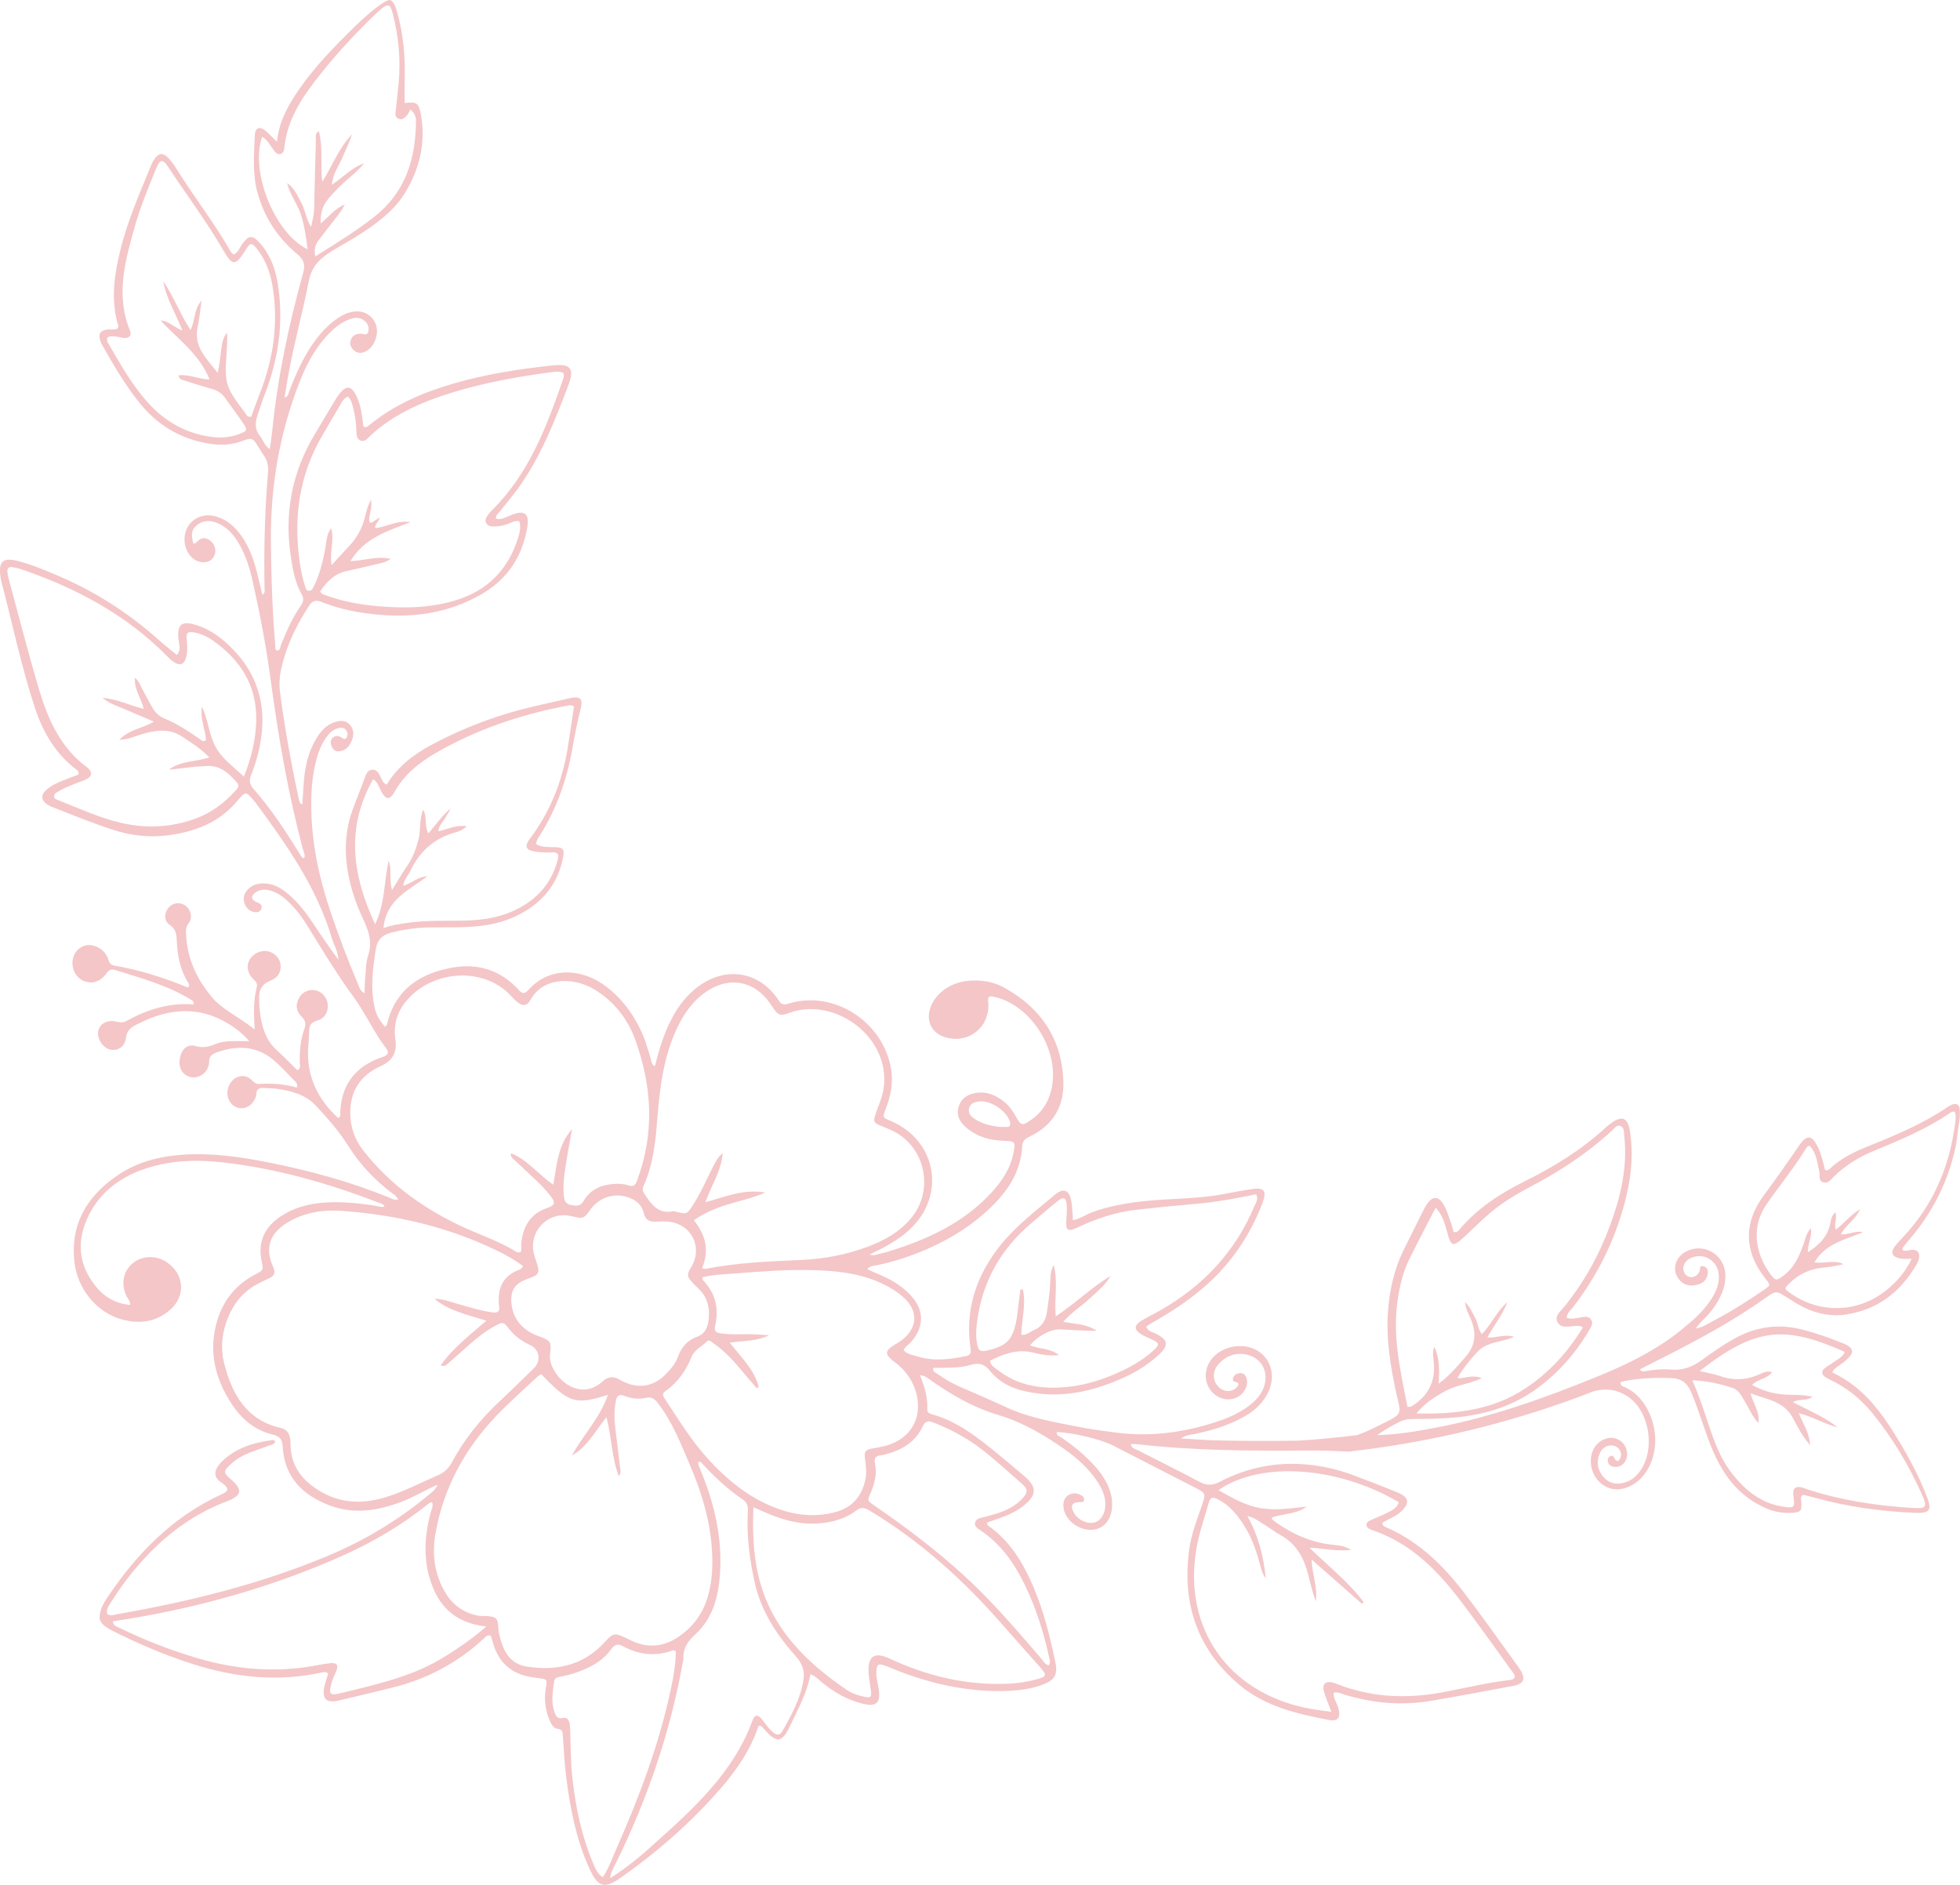 <svg width="312" height="300" viewBox="0 0 312 300" fill="none" xmlns="http://www.w3.org/2000/svg">
<path d="M40.345 65.356C40.225 65.678 40.105 65.999 39.984 66.32C39.373 66.471 39.212 65.979 38.977 65.668C35.824 61.474 35.724 61.102 36.09 55.859C36.155 54.895 36.225 53.93 36.135 52.941C35.373 53.86 35.303 54.98 35.157 56.07C35.017 57.135 34.942 58.214 34.641 59.324C32.962 57.145 30.762 55.251 31.468 52.027C31.734 50.776 31.849 49.501 32.095 47.823C30.787 49.31 31.117 50.967 30.32 52.519C28.626 49.922 27.644 47.15 25.985 44.77C26.451 47.482 27.93 49.817 29.037 52.604C27.679 52.102 26.862 51.057 25.559 51.017C28.316 53.955 31.719 56.336 33.363 60.389C31.664 60.369 30.14 59.545 28.436 59.741C28.486 60.349 28.912 60.429 29.278 60.545C30.792 61.022 32.305 61.509 33.834 61.941C34.636 62.172 35.278 62.574 35.759 63.247C36.716 64.593 37.719 65.914 38.651 67.275C39.463 68.455 39.393 68.57 38.115 69.068C36.145 69.841 34.155 69.721 32.16 69.269C28.706 68.485 25.859 66.662 23.514 64.04C20.957 61.193 19.103 57.878 17.208 54.588C17.058 54.322 16.947 54.026 17.133 53.674C17.94 53.318 18.762 53.659 19.594 53.775C20.511 53.905 21.027 53.443 20.707 52.66C18.346 46.959 19.94 41.45 21.488 35.96C22.351 32.902 23.579 29.949 24.782 27C25.488 25.268 25.864 25.192 26.857 26.704C29.754 31.094 32.922 35.307 35.563 39.868C37.007 42.364 37.508 42.349 39.077 39.822C39.864 38.552 40.085 38.532 40.997 39.732C41.989 41.043 42.651 42.484 43.062 44.036C43.212 44.609 43.333 45.196 43.428 45.799C44.315 51.585 43.508 57.145 41.383 62.554C41.022 63.483 40.681 64.412 40.34 65.336L40.345 65.356ZM38.832 123.61C37.117 121.988 35.353 120.778 34.3 118.844C33.273 116.961 33.198 114.751 32.14 112.446C31.849 114.585 32.711 116.167 32.792 117.8C32.32 118.156 32.06 117.8 31.794 117.614C29.975 116.363 28.14 115.158 26.09 114.314C25.263 113.972 24.676 113.35 24.24 112.596C23.689 111.642 23.198 110.658 22.656 109.698C22.341 109.131 22.18 108.453 21.474 107.875C21.353 109.729 22.426 111.039 22.892 112.827C20.581 112.28 18.576 111.2 16.311 111.09C17.468 112.029 18.877 112.451 20.21 113.028C21.544 113.606 22.892 114.168 24.496 114.856C22.646 115.976 20.561 116.077 19.002 117.739C20.15 117.724 20.932 117.403 21.709 117.132C22.757 116.77 23.809 116.484 24.912 116.348C26.431 116.167 27.819 116.438 29.102 117.307C30.511 118.262 31.975 119.14 33.323 120.552C31.122 121.29 28.782 121.054 26.897 122.5C27.879 122.395 28.872 122.31 29.849 122.169C30.882 122.023 31.914 121.968 32.952 121.918C35.112 121.812 36.456 123.113 37.734 124.57C38.18 125.082 37.834 125.459 37.498 125.835C35.699 127.809 33.634 129.391 31.092 130.3C27.248 131.691 23.348 131.902 19.363 130.988C15.885 130.195 12.667 128.698 9.368 127.392C9.058 127.267 8.596 127.191 8.617 126.714C8.637 126.297 9.028 126.137 9.338 125.951C10.551 125.233 11.87 124.75 13.198 124.268C14.742 123.701 14.937 122.942 13.649 121.963C9.454 118.779 7.544 114.224 6.125 109.432C4.426 103.682 2.942 97.861 1.369 92.075C1.278 91.724 1.208 91.357 1.173 90.995C1.123 90.448 1.419 90.187 1.95 90.262C2.426 90.342 2.907 90.443 3.369 90.599C12.095 93.582 20.08 97.816 26.626 104.465C26.887 104.726 27.148 104.988 27.438 105.208C28.666 106.133 29.433 105.806 29.714 104.254C29.879 103.335 29.789 102.421 29.699 101.507C29.624 100.734 29.98 100.523 30.666 100.618C31.844 100.784 32.912 101.271 33.864 101.934C38.3 105.043 40.927 109.156 40.786 114.746C40.711 117.719 40.04 120.557 38.827 123.6L38.832 123.61ZM193.746 238.572C195.812 239.586 197.15 241.319 198.298 243.228C199.35 244.97 199.992 246.884 200.528 248.843C200.754 249.656 200.904 250.5 201.501 251.213C201.145 247.818 200.373 244.528 198.553 241.289C199.641 241.53 200.298 242.073 200.999 242.494C201.992 243.097 202.909 243.82 203.922 244.383C206.493 245.804 207.636 248.17 208.308 250.862C208.643 252.198 208.969 253.544 209.44 254.849C209.821 252.705 208.864 250.711 208.789 248.22C211.641 250.726 214.227 252.996 216.814 255.266C216.899 255.181 216.989 255.085 217.074 254.995C214.688 251.816 211.536 249.345 208.443 246.337C210.799 246.427 212.704 246.974 215.094 246.668C214.012 246.06 213.215 245.97 212.423 245.895C208.979 245.598 205.922 244.277 203.12 242.314C202.919 242.178 202.734 242.017 202.548 241.857C202.508 241.821 202.503 241.751 202.433 241.545C204.258 240.882 206.343 241.048 208.007 239.787C205.556 240.054 203.13 240.455 200.664 240.038C198.202 239.617 196.132 238.391 193.957 237.176C200.664 232.515 212.929 233.359 222.663 239.094C222.408 240.018 221.601 240.38 220.864 240.757C219.997 241.204 219.074 241.55 218.182 241.952C217.841 242.103 217.49 242.299 217.52 242.735C217.551 243.152 217.911 243.323 218.257 243.464C218.317 243.489 218.368 243.519 218.428 243.539C224.187 245.458 228.362 249.46 231.966 254.106C235.074 258.119 237.981 262.293 240.969 266.396C241.069 266.531 241.099 266.722 241.159 266.878C240.929 267.38 240.447 267.385 240.061 267.43C236.167 267.867 232.382 268.917 228.523 269.535C223.159 270.389 217.926 270.032 212.839 268.033C212.613 267.948 212.388 267.847 212.147 267.787C211.019 267.521 210.443 268.028 210.734 269.143C211.004 270.188 211.465 271.187 211.927 272.448C209.596 272.187 207.506 271.84 205.476 271.222C193.802 267.656 187.912 257.064 190.794 244.81C191.24 242.906 191.902 241.053 192.413 239.16C192.634 238.351 193.005 238.21 193.731 238.572H193.746ZM278.667 221.757C281.314 222.767 283.91 223.013 285.339 225.589C286.126 227.011 286.828 228.512 288.131 229.994C288.036 228.02 287.038 226.659 286.341 224.921C288.677 225.539 290.492 226.664 292.522 227.186C290.432 225.499 287.94 224.509 285.404 223.168C286.472 222.561 287.474 223.058 288.537 222.325C286.722 221.868 285.088 222.099 283.504 221.908C281.915 221.722 280.417 221.28 278.903 220.416C279.835 219.462 281.249 219.502 282.111 218.407C281.344 218.141 280.738 218.447 280.186 218.693C278.086 219.653 275.981 219.788 273.785 219.01C272.783 218.658 271.71 218.498 270.557 218.221C279.54 211.185 284.151 210.959 293.66 215.168C293.319 216.042 292.477 216.358 291.81 216.855C291.369 217.187 290.858 217.433 290.447 217.784C289.92 218.231 289.935 218.744 290.522 219.151C290.823 219.361 291.158 219.517 291.489 219.678C294.061 220.923 296.236 222.691 298.035 224.901C301.188 228.763 303.735 233.007 305.795 237.542C306.892 239.958 306.757 240.159 304.196 239.993C298.567 239.632 293.018 238.788 287.63 237.025C287.399 236.95 287.184 236.834 286.943 236.774C285.765 236.478 285.324 236.864 285.484 238.06C285.745 239.988 285.65 240.099 283.69 239.777C280.281 239.22 277.81 237.191 275.755 234.574C274.657 233.173 273.805 231.611 273.144 229.954C271.83 226.659 270.963 223.214 269.394 219.693C271.825 219.778 273.835 220.271 275.805 220.908C276.853 221.25 277.289 222.32 277.83 223.199C278.462 224.233 278.898 225.388 279.9 226.493C280.176 224.71 279.103 223.495 278.662 221.752L278.667 221.757ZM46.882 38.251C46.17 37.618 45.498 36.844 44.887 35.986C41.944 31.867 40.32 25.69 41.734 21.767C42.596 22.234 42.957 23.118 43.518 23.821C43.819 24.203 44.085 24.69 44.676 24.504C45.152 24.359 45.227 23.887 45.273 23.455C45.754 18.774 48.34 15.133 51.152 11.617C52.591 9.819 54.099 8.081 55.673 6.404C57.022 4.952 58.415 3.541 59.849 2.165C60.029 1.999 60.21 1.833 60.395 1.673C60.761 1.351 61.057 1.12 61.302 0.99C61.959 0.638 62.24 1.02 62.55 2.28C63.453 5.871 63.809 9.513 63.458 13.214C63.327 14.615 63.162 16.017 63.017 17.418C62.962 17.955 62.766 18.583 63.408 18.889C64.024 19.181 64.45 18.709 64.816 18.307C65.022 18.081 65.127 17.769 65.317 17.418C66.18 18.131 66.225 18.804 66.215 19.442C66.144 25.403 64.49 30.657 59.583 34.504C56.646 36.809 53.478 38.748 50.205 40.797C49.904 39.672 50.245 38.863 50.796 38.125C51.719 36.904 52.676 35.709 53.613 34.504C54.084 33.891 54.551 33.278 54.886 32.545C53.308 33.168 52.35 34.509 51.052 35.564C50.972 34.107 51.292 32.791 52.25 31.651C53.358 30.335 54.591 29.145 55.904 28.04C56.641 27.422 57.343 26.759 57.964 25.991C56.039 26.639 54.681 28.161 52.836 29.406C52.967 27.663 53.889 26.508 54.44 25.223C54.987 23.952 55.593 22.706 56.039 21.386C53.909 23.54 52.922 26.383 51.308 28.919C51.087 27.247 51.207 25.559 51.147 23.861C51.117 22.867 51.022 21.868 50.761 20.868C50.1 21.28 50.295 21.737 50.285 22.119C50.24 23.676 50.2 25.233 50.16 26.79C50.1 28.909 50.054 31.023 50.009 33.143C49.989 34.072 49.774 34.946 49.528 36.121C48.842 35.041 48.656 33.941 48.28 32.962C48.19 32.706 48.075 32.465 47.944 32.229C47.508 31.445 47.152 30.611 46.566 29.924C46.325 29.642 46.05 29.376 45.714 29.155C45.844 29.728 46.06 30.27 46.31 30.797C46.846 31.942 47.543 33.022 47.929 34.238C47.929 34.238 47.929 34.253 47.929 34.258C48.481 36.011 48.736 37.803 48.962 39.677C48.245 39.335 47.548 38.853 46.892 38.251H46.882ZM57.829 183.12C56.501 181.423 55.804 179.504 55.759 177.35C55.678 173.728 57.328 171.147 60.641 169.665C62.472 168.845 63.241 167.469 62.947 165.537C62.591 163.197 63.172 161.168 64.601 159.41C64.766 159.204 64.942 159.003 65.127 158.807C65.543 158.37 65.989 157.973 66.46 157.622C70.906 154.267 77.628 154.417 81.407 158.571C81.658 158.842 81.904 159.118 82.184 159.354C83.142 160.173 83.853 160.208 84.445 159.138C86.535 155.362 91.477 155.553 94.665 157.511C97.758 159.41 99.918 162.162 101.131 165.512C103.818 172.935 104.224 180.443 101.382 187.972C101.101 188.73 100.77 188.891 100.039 188.66C99.036 188.343 97.978 188.374 96.946 188.529C95.723 188.715 94.64 189.167 93.808 189.976C93.472 190.297 93.177 190.679 92.926 191.121C92.685 191.548 92.42 191.749 92.124 191.839C91.768 191.939 91.367 191.879 90.916 191.794C89.959 191.623 89.823 191.005 89.748 190.217C89.728 190.016 89.713 189.815 89.708 189.614C89.658 188.514 89.768 187.429 89.924 186.35C90.014 185.687 90.129 185.029 90.234 184.366C90.485 182.814 90.786 181.267 91.066 179.72C89.618 181.297 89.041 183.15 88.655 185.119C88.465 186.098 88.325 187.113 88.149 188.133C88.124 188.273 88.099 188.409 88.074 188.554C85.703 186.967 84.049 184.627 81.352 183.557C81.222 184.135 81.618 184.366 81.888 184.622C83.082 185.762 84.315 186.862 85.502 188.017C86.199 188.7 86.886 189.408 87.493 190.177C88.48 191.422 88.51 191.774 86.921 192.336C84.405 193.23 83.262 195.249 82.976 197.826C82.916 198.303 83.097 198.8 82.886 199.272C82.405 199.478 82.059 199.157 81.708 198.951C79.322 197.549 76.716 196.64 74.204 195.515C67.814 192.643 62.21 188.71 57.844 183.135L57.829 183.12ZM140.589 179.338C141.617 179.735 142.614 180.167 143.512 180.835C147.612 183.909 148.334 189.936 145.045 193.873C143.186 196.103 140.74 197.459 138.068 198.453C134.71 199.699 131.216 200.362 127.672 200.528C122.54 200.769 117.412 200.939 112.354 201.954C112.244 201.979 112.119 201.914 111.738 201.844C112.991 199.001 112.294 196.52 110.455 194.215C112.229 192.989 114.023 192.266 115.898 191.688C117.738 191.116 119.642 190.744 121.823 189.805C118.294 189.212 115.487 190.488 112.289 191.342C113.272 188.579 114.86 186.294 115.036 183.542C114.234 184.185 113.823 185.054 113.392 185.918C112.379 187.937 111.472 190.026 110.229 191.929C109.342 193.275 109.312 193.255 107.703 192.889C107.527 192.848 107.332 192.738 107.171 192.773C104.81 193.295 103.728 191.718 102.62 190.081C102.299 189.614 102.199 189.303 102.435 188.775C104.008 185.315 104.364 181.613 104.65 177.867C105.026 173.045 105.648 168.234 107.718 163.764C108.846 161.333 110.339 159.194 112.62 157.712C116.199 155.367 120.119 156.155 122.565 159.676C122.705 159.882 122.83 160.093 122.971 160.289C123.918 161.655 124.179 161.745 125.697 161.193C132.214 158.847 140.063 163.895 140.715 170.831C140.84 172.192 140.715 173.528 140.279 174.818C140.043 175.516 139.772 176.199 139.522 176.887C138.92 178.57 138.97 178.716 140.589 179.338ZM110.219 204.129C110.505 204.445 110.815 204.746 111.126 205.038C111.923 205.766 112.414 206.6 112.655 207.519C112.871 208.307 112.901 209.161 112.8 210.05C112.665 211.265 112.219 212.31 110.956 212.762C109.412 213.32 108.475 214.414 107.918 215.951C107.522 217.056 106.745 217.95 105.918 218.784C104.089 220.642 101.738 221.069 99.382 219.969C99.162 219.869 98.931 219.773 98.725 219.643C97.718 218.995 96.796 219.055 95.893 219.884C92.911 222.631 89.182 220.502 87.888 217.473C87.568 216.725 87.442 215.946 87.618 215.173C87.733 213.596 87.608 213.4 86.164 212.827C85.598 212.601 85.011 212.411 84.485 212.114C82.736 211.11 81.658 209.603 81.427 207.579C81.172 205.424 81.944 204.259 84.009 203.536C85.879 202.883 86.009 202.627 85.357 200.739C85.137 200.106 84.921 199.468 84.856 198.79C84.565 195.425 87.628 192.773 90.911 193.557C92.565 193.948 92.836 194.009 93.543 193.115C93.678 192.939 93.833 192.723 94.019 192.467C94.365 191.995 94.776 191.583 95.232 191.256C96.495 190.342 98.114 190.026 99.683 190.473C101.041 190.865 102.139 191.603 102.48 193.09C102.71 194.104 103.342 194.491 104.339 194.441C105.006 194.405 105.683 194.38 106.349 194.441C110.074 194.767 111.958 198.539 110.008 201.718C109.828 202.009 109.698 202.25 109.612 202.461C109.382 203.054 109.562 203.405 110.214 204.124L110.219 204.129ZM61.743 238.185C58.175 239.345 54.646 239.416 51.273 237.522C48.27 235.84 46.24 233.469 46.245 229.798C46.245 228.618 46.014 227.583 44.646 227.267C39.263 226.016 36.987 221.983 35.719 217.127C34.997 214.369 35.368 211.652 36.576 209.071C37.593 206.891 39.172 205.239 41.348 204.174C41.894 203.908 42.446 203.636 42.997 203.37C43.664 203.044 43.844 202.542 43.558 201.859C43.508 201.748 43.473 201.628 43.428 201.517C41.924 198.087 43.453 195.847 46.16 194.345C48.706 192.939 51.483 192.527 54.325 192.723C63.062 193.331 71.463 195.299 79.362 199.172C80.721 199.84 82.059 200.583 83.252 201.527C82.986 202.095 82.445 202.14 82.019 202.356C80.184 203.285 79.372 204.812 79.387 206.821C79.387 207.192 79.387 207.564 79.448 207.926C79.588 208.804 79.177 208.975 78.4 208.88C76.51 208.634 74.711 208.051 72.886 207.539C71.668 207.202 70.485 206.705 69.157 206.72C71.488 208.664 74.4 209.251 77.417 210.201C74.801 212.491 72.149 214.49 70.134 217.322C70.856 217.553 71.137 217.172 71.428 216.921C72.54 215.961 73.628 214.977 74.726 214.003C75.964 212.903 77.257 211.878 78.716 211.085C80.059 210.346 80.139 210.346 81.102 211.587C81.994 212.732 83.137 213.495 84.435 214.103C85.909 214.796 86.164 216.639 84.976 217.784C83.132 219.572 81.302 221.375 79.432 223.128C76.41 225.956 73.869 229.145 71.909 232.791C71.382 233.761 70.681 234.388 69.678 234.82C67.042 235.96 64.49 237.301 61.754 238.19L61.743 238.185ZM70.866 263.623C66.771 266.22 62.19 267.526 57.553 268.676C56.31 268.987 55.067 269.304 53.814 269.58C52.621 269.841 52.39 269.605 52.641 268.38C52.816 267.536 53.182 266.757 53.523 265.969C53.934 265.01 53.603 264.608 52.541 264.718C51.809 264.799 51.087 264.934 50.365 265.065C43.924 266.275 37.589 265.743 31.333 263.89C27.042 262.614 22.897 260.997 18.877 259.023C18.521 258.847 18.03 258.772 17.96 258.059C18.837 257.918 19.719 257.787 20.596 257.637C32.225 255.708 43.488 252.499 54.275 247.723C59.318 245.493 64.064 242.695 68.37 239.21C68.455 239.145 68.591 239.15 68.786 239.099C69.017 239.727 68.671 240.264 68.525 240.827C67.658 244.202 67.377 247.587 68.34 250.992C69.583 255.392 72.195 258.305 77.412 258.877C75.147 260.851 73.026 262.267 70.876 263.633L70.866 263.623ZM83.783 265.241C81.964 264.949 80.711 263.769 80.054 262.036C79.658 261.007 79.357 259.947 79.307 258.827C79.252 257.657 78.956 257.351 77.808 257.24C77.202 257.18 76.575 257.25 75.984 257.125C73.783 256.657 72.069 255.457 70.906 253.508C69.157 250.58 68.741 247.386 69.317 244.102C70.606 236.764 74.039 230.496 79.177 225.172C81.217 223.058 83.432 221.114 85.568 219.105C85.738 218.945 85.954 218.839 86.144 218.709C90.605 223.334 91.553 223.646 96.77 222.008C95.482 225.76 92.781 228.412 91.046 231.661C93.457 230.32 94.7 227.854 96.535 225.554C97.397 228.809 97.357 231.968 98.49 234.926C98.981 234.418 98.73 233.891 98.68 233.429C98.465 231.425 98.199 229.416 97.959 227.412C97.783 225.946 97.743 224.484 98.024 223.018C98.179 222.204 98.455 221.817 99.377 222.169C100.475 222.586 101.638 222.757 102.8 222.485C103.718 222.269 104.199 222.631 104.755 223.359C107.071 226.368 108.404 229.868 109.873 233.288C111.843 237.879 113.211 242.63 113.377 247.672C113.457 250.199 113.231 252.69 112.344 255.08C111.482 257.406 109.963 259.214 107.928 260.57C105.683 262.061 103.282 262.343 100.77 261.243C100.324 261.042 99.888 260.816 99.447 260.615C97.828 259.867 97.537 259.957 96.304 261.313C92.906 265.08 88.57 266.009 83.778 265.241H83.783ZM95.969 298.78C95.046 298.232 94.755 297.354 94.41 296.545C92.605 292.276 91.668 287.796 91.136 283.211C90.846 280.71 90.841 278.198 90.776 275.687C90.761 275.255 90.756 274.828 90.69 274.406C90.59 273.814 90.305 273.276 89.618 273.432C88.665 273.653 88.46 273.07 88.229 272.397C87.698 270.82 87.999 269.243 88.199 267.666C88.274 267.054 88.756 266.938 89.257 266.848C90.405 266.642 91.522 266.32 92.6 265.884C94.44 265.135 96.119 264.141 97.297 262.488C97.808 261.78 98.304 261.549 99.136 262.001C101.678 263.377 104.339 263.699 107.101 262.679C107.191 262.644 107.327 262.724 107.567 262.775C107.587 264.894 107.181 266.983 106.74 269.053C104.846 277.902 101.638 286.304 97.994 294.551C97.382 295.937 96.871 297.384 95.969 298.78ZM127.868 267.616C127.341 270.504 125.958 273.025 124.545 275.531C124.139 276.255 123.587 276.189 123.031 275.697C122.334 275.089 121.828 274.326 121.256 273.603C120.655 272.844 120.129 272.895 119.793 273.814C116.725 282.211 110.309 287.932 103.928 293.657C101.893 295.49 99.793 297.258 97.116 298.936C97.282 297.811 97.708 297.208 98.024 296.57C103.036 286.415 106.675 275.798 108.68 264.633C108.72 264.392 108.785 264.151 108.78 263.905C108.75 262.333 109.472 261.238 110.64 260.173C113.432 257.642 114.354 254.202 114.605 250.575C115.001 244.965 113.808 239.627 111.698 234.454C111.512 234.002 111.332 233.545 111.166 233.088C111.126 232.987 111.166 232.857 111.166 232.726C111.542 232.5 111.693 232.857 111.868 233.047C113.793 235.112 115.843 237.035 118.179 238.627C118.87 239.094 119.096 239.612 119.046 240.46C118.825 244.338 119.306 248.16 120.149 251.936C121.171 256.502 123.682 260.253 126.715 263.664C127.813 264.894 128.153 266.079 127.868 267.616ZM164.744 267.355C163.376 267.707 161.993 267.908 160.579 267.973C153.882 268.304 147.572 266.757 141.557 263.96C139.111 262.82 138.123 263.704 138.264 266.24C138.324 267.209 138.519 268.179 138.64 269.148C138.76 270.082 138.589 270.263 137.677 270.077C136.65 269.866 135.627 269.54 134.775 268.962C128.083 264.412 122.595 258.902 120.695 250.661C119.908 247.241 119.783 243.75 119.928 239.893C120.81 240.28 121.467 240.571 122.123 240.852C125.036 242.098 128.028 242.816 131.231 242.374C133.091 242.118 134.82 241.54 136.309 240.41C137.091 239.818 137.607 239.948 138.389 240.41C146.559 245.307 153.506 251.615 159.737 258.772C161.627 260.947 163.566 263.071 165.461 265.236C166.744 266.692 166.689 266.858 164.744 267.35V267.355ZM148.559 226.403C151.542 227.563 154.329 229.085 156.815 231.099C158.81 232.716 160.729 234.429 162.644 236.126C163.672 237.035 163.667 237.527 162.694 238.562C161.752 239.566 160.569 240.209 159.301 240.676C158.444 240.988 157.546 241.209 156.669 241.46C156.088 241.621 155.346 241.641 155.211 242.364C155.1 242.987 155.692 243.313 156.143 243.619C159.336 245.779 161.466 248.813 163.115 252.213C164.885 255.859 166.108 259.711 166.975 263.664C167.07 264.111 167.321 264.588 166.92 265.07C166.278 264.879 166.013 264.286 165.627 263.839C161.762 259.339 157.897 254.839 153.516 250.821C149.04 246.723 144.208 243.082 139.221 239.652C138.073 238.863 138.048 238.868 138.559 237.698C139.226 236.151 139.647 234.564 139.281 232.877C139.111 232.088 139.401 231.726 140.158 231.636C140.404 231.606 140.645 231.561 140.88 231.5C143.462 230.827 145.672 229.612 146.855 227.071C147.261 226.202 147.717 226.071 148.564 226.403H148.559ZM146.043 222.686C146.098 223.018 146.128 223.349 146.128 223.671C146.198 226.257 144.835 228.442 142.379 229.602C141.316 230.099 140.188 230.33 139.031 230.511C137.712 230.722 137.507 231.013 137.717 232.369C137.888 233.469 137.968 234.544 137.717 235.649C137.096 238.361 135.452 240.069 132.76 240.732C130.078 241.389 127.447 241.269 124.8 240.455C119.963 238.964 116.149 235.945 112.795 232.304C110.054 229.326 107.953 225.845 105.728 222.475C105.422 222.013 105.492 221.712 105.928 221.411C107.898 220.029 109.206 218.146 110.099 215.936C110.56 214.786 111.738 214.344 112.52 213.51C112.871 213.134 113.307 213.606 113.642 213.847C115.151 214.912 116.444 216.207 117.622 217.629C118.555 218.754 119.517 219.844 120.469 220.954C120.575 220.878 120.685 220.808 120.785 220.733C120.063 217.995 118.028 216.082 116.169 213.701C118.083 213.4 119.908 213.475 121.642 212.853C121.903 212.762 122.164 212.647 122.424 212.516C121.903 212.481 121.382 212.446 120.86 212.416C120.655 212.406 120.454 212.39 120.254 212.38C118.424 212.275 116.585 212.501 114.76 212.22C114.068 212.114 113.632 211.948 113.838 211.06C114.048 210.14 114.129 209.251 114.063 208.403C113.963 206.926 113.432 205.57 112.414 204.335C112.259 204.139 112.089 203.948 111.908 203.762C111.838 203.692 111.863 203.536 111.823 203.3C113.582 202.843 115.407 202.823 117.196 202.677C121.156 202.356 125.126 202.064 129.106 202.15C132.98 202.235 136.8 202.602 140.379 204.274C141.612 204.847 142.755 205.545 143.772 206.444C146.208 208.589 146.118 211.311 143.562 213.294C143.131 213.631 142.624 213.877 142.168 214.183C140.895 215.022 140.88 215.529 142.083 216.539C142.364 216.775 142.68 216.976 142.955 217.217C144.138 218.231 145.015 219.427 145.552 220.813C145.787 221.401 145.953 222.023 146.053 222.686H146.043ZM57.007 3.717C56.771 3.943 56.541 4.164 56.305 4.395C53.157 7.484 50.08 10.643 47.563 14.289C45.864 16.755 44.416 19.336 44.08 22.566C43.298 21.812 42.776 21.23 42.175 20.743C41.333 20.065 40.616 20.341 40.571 21.436C40.436 24.489 40.16 27.578 40.967 30.586C41.674 33.213 42.852 35.548 44.491 37.583C45.102 38.351 45.789 39.074 46.526 39.747C46.786 39.998 47.062 40.234 47.338 40.465C48.37 41.319 48.626 42.093 48.26 43.424C45.969 51.7 44.18 60.078 43.328 68.641C43.243 69.525 43.092 70.409 42.952 71.483C42.786 71.378 42.651 71.257 42.531 71.137C41.984 70.584 41.824 69.931 41.423 69.454C40.581 68.44 40.581 67.335 40.972 66.165C41.338 65.06 41.679 63.95 42.105 62.87C42.536 61.765 42.922 60.66 43.243 59.54C44.225 56.18 44.711 52.765 44.606 49.275C44.566 47.929 44.441 46.573 44.225 45.202C44.06 44.147 43.804 43.132 43.443 42.163C42.957 40.862 42.26 39.657 41.278 38.587C40.19 37.397 39.629 37.452 38.656 38.708C38.19 39.31 37.98 40.134 37.208 40.516C37.002 40.33 36.832 40.234 36.751 40.084C34.165 35.553 30.952 31.44 28.195 27.021C27.809 26.403 27.398 25.78 26.897 25.248C25.924 24.188 25.203 24.293 24.446 25.529C24.316 25.74 24.2 25.961 24.11 26.182C22.255 30.717 20.265 35.207 19.113 39.993C18.225 43.65 17.689 47.336 18.611 51.083C18.707 51.479 18.997 51.866 18.692 52.308C18.12 52.564 17.489 52.348 16.892 52.479C15.955 52.68 15.664 53.127 15.91 54.066C15.985 54.357 16.115 54.648 16.261 54.91C18.14 58.209 20.035 61.509 22.471 64.437C25.017 67.496 28.25 69.515 32.14 70.394C34.19 70.856 36.255 71.006 38.295 70.278C39.273 69.927 39.749 69.756 40.125 69.921C40.481 70.072 40.756 70.519 41.293 71.393C41.518 71.755 41.729 72.136 41.979 72.478C42.21 72.789 42.375 73.116 42.486 73.452C42.676 74.01 42.721 74.602 42.661 75.25C42.601 75.943 42.551 76.631 42.496 77.324C42.115 82.683 42.014 88.052 42.105 93.431C42.105 93.818 42.315 94.27 41.769 94.692C41.543 93.752 41.333 92.884 41.132 92.015C41.037 91.613 40.937 91.216 40.832 90.814C40.32 88.896 39.649 87.053 38.501 85.395C37.348 83.733 35.889 82.462 33.834 82.081C32.265 81.789 30.641 82.538 29.899 83.838C29.062 85.31 29.238 87.259 30.315 88.484C30.822 89.062 31.443 89.433 32.21 89.484C33.082 89.544 33.779 89.222 34.14 88.379C34.471 87.595 34.185 86.601 33.493 86.058C32.742 85.481 32.03 85.521 31.373 86.214C31.208 86.39 31.052 86.596 30.762 86.47C30.391 85.054 30.501 84.316 31.258 83.658C32.115 82.914 33.132 82.759 34.185 83.105C35.969 83.693 37.157 84.989 38.065 86.571C39.107 88.399 39.744 90.382 40.2 92.417C41.363 97.62 42.37 102.858 43.077 108.142C44.315 117.317 45.864 126.428 48.285 135.373C48.39 135.77 48.646 136.161 48.4 136.598C48.044 136.533 47.919 136.237 47.764 135.985C45.503 132.334 43.167 128.743 40.32 125.519C39.714 124.836 39.644 124.153 39.98 123.319C40.345 122.415 40.661 121.486 40.927 120.537C42.816 113.656 41.664 107.554 36.27 102.552C34.817 101.211 33.218 100.101 31.308 99.503C28.877 98.73 28.14 99.362 28.431 101.884C28.521 102.642 28.847 103.426 28.16 104.254C27.183 103.446 26.215 102.702 25.308 101.889C20.576 97.635 15.298 94.25 9.459 91.728C7.273 90.784 5.068 89.855 2.752 89.268C0.496 88.7 -0.25 89.398 0.06 91.653C0.095 91.899 0.105 92.145 0.166 92.381C1.96 99.126 3.358 105.982 5.539 112.621C6.827 116.534 8.842 119.994 12.2 122.526C12.381 122.661 12.621 122.812 12.441 123.299C11.774 123.555 10.982 123.841 10.206 124.153C9.178 124.565 8.155 124.992 7.333 125.755C6.466 126.564 6.546 127.367 7.509 128.035C7.759 128.206 8.045 128.336 8.326 128.452C11.519 129.692 14.677 131.003 17.94 132.063C20.777 132.987 23.684 133.334 26.636 132.962C30.937 132.425 34.827 130.978 37.729 127.528C39.107 125.891 39.127 125.906 40.481 127.513C40.561 127.603 40.641 127.699 40.716 127.794C45.633 134.459 50.395 141.209 52.811 149.28C53.157 150.43 53.829 151.479 53.874 152.75C52.405 150.791 51.047 148.777 49.699 146.753C48.606 145.116 47.393 143.579 45.889 142.304C44.846 141.425 43.714 140.717 42.3 140.616C41.218 140.536 40.215 140.757 39.443 141.575C38.857 142.188 38.631 142.941 38.927 143.775C39.193 144.513 39.699 145.031 40.491 145.171C41.032 145.262 41.503 145.086 41.639 144.523C41.754 144.026 41.418 143.81 40.952 143.629C39.949 143.233 39.864 142.615 40.696 142.027C41.278 141.626 41.929 141.53 42.626 141.656C43.679 141.852 44.571 142.364 45.373 143.047C46.691 144.172 47.764 145.503 48.681 146.964C51.147 150.912 53.518 154.915 56.28 158.671C58.205 161.288 59.498 164.312 61.493 166.888C61.954 167.491 61.748 167.897 61.097 168.159C60.871 168.249 60.636 168.314 60.405 168.4C56.445 169.911 54.325 172.759 54.17 177.033C54.16 177.36 54.295 177.786 53.789 177.922C50.576 174.924 48.806 171.323 49.047 166.853C49.102 165.934 49.207 165.02 49.212 164.106C49.222 163.186 49.543 162.709 50.501 162.438C51.704 162.092 52.27 161.052 52.18 159.912C52.1 158.832 51.348 157.908 50.33 157.647C49.283 157.376 48.205 157.823 47.644 158.757C47.042 159.756 47.057 160.891 47.989 161.785C48.706 162.478 48.706 163.071 48.41 163.895C47.799 165.587 47.694 167.365 47.714 169.153C47.714 169.535 47.964 170.017 47.323 170.333C46.26 169.294 45.212 168.184 44.08 167.169C42.686 165.919 41.984 164.332 41.614 162.554C41.338 161.233 41.222 159.887 41.253 158.536C41.283 157.371 41.869 156.56 43.012 156.105C43.934 155.738 44.566 155.131 44.666 154.101C44.756 153.167 44.395 152.429 43.654 151.866C42.611 151.078 41.132 151.228 40.145 152.213C39.228 153.137 39.182 154.417 40.05 155.542C40.406 156.005 41.072 156.296 40.882 157.054C40.32 159.259 40.386 161.504 40.541 163.87C38.546 162.202 36.21 161.107 34.325 159.375C34.145 159.209 34 159.003 33.839 158.817C31.413 156 29.889 152.8 29.639 149.039C29.589 148.28 29.514 147.602 30.025 146.954C30.371 146.517 30.471 145.965 30.346 145.387C30.155 144.559 29.388 143.835 28.551 143.765C27.669 143.695 27.007 144.097 26.571 144.845C26.14 145.588 26.185 146.668 26.977 147.175C28.11 147.909 28.1 148.878 28.155 150.003C28.26 152.162 28.696 154.257 29.799 156.16C29.96 156.436 30.31 156.738 29.909 157.18C26.15 155.613 22.255 154.392 18.21 153.684C17.739 153.599 17.439 153.388 17.308 152.911C17.163 152.373 16.902 151.886 16.521 151.474C15.679 150.57 14.346 150.184 13.358 150.55C12.236 150.967 11.534 152.022 11.534 153.267C11.534 154.588 12.276 155.733 13.408 156.165C14.606 156.617 15.779 156.311 16.702 155.246C17.133 154.744 17.373 154.086 18.28 154.372C22.421 155.673 26.626 156.798 30.376 159.098C30.621 159.249 30.937 159.37 30.787 159.872C26.962 159.56 23.438 160.665 20.115 162.503C19.504 162.845 18.982 162.699 18.371 162.569C17.032 162.287 15.885 162.966 15.644 164.08C15.383 165.256 16.361 166.783 17.554 167.064C18.687 167.325 19.89 166.597 20.04 165.236C20.175 164.055 20.827 163.518 21.734 163.076C22.556 162.674 23.383 162.257 24.24 161.941C27.965 160.58 31.669 160.495 35.273 162.348C36.817 163.136 38.27 164.096 39.679 165.708C38.681 165.708 38.025 165.718 37.373 165.708C36.325 165.688 35.278 165.778 34.31 166.17C33.273 166.597 32.32 166.828 31.152 166.496C29.859 166.13 28.967 166.918 28.666 168.294C28.335 169.836 28.927 171.016 30.215 171.393C31.328 171.719 32.596 171.102 33.072 169.977C33.193 169.7 33.308 169.374 33.288 169.088C33.218 168.164 33.759 167.772 34.506 167.501C37.924 166.265 41.117 166.481 43.909 169.033C44.902 169.942 45.824 170.921 46.761 171.895C47.032 172.176 47.458 172.428 47.252 173.096C45.313 172.533 43.313 172.392 41.293 172.528C40.726 172.563 40.406 172.222 40.05 171.88C39.353 171.222 38.546 171.102 37.674 171.483C36.676 171.925 36.03 173.246 36.235 174.411C36.431 175.526 37.298 176.345 38.335 176.39C39.408 176.44 40.36 175.692 40.751 174.502C40.786 174.386 40.816 174.261 40.812 174.14C40.812 173.312 41.278 173.106 42.005 173.166C42.611 173.221 43.233 173.186 43.834 173.266C46.235 173.578 48.596 174.165 50.295 175.993C52.165 178.002 54.004 180.087 55.468 182.427C57.247 185.27 59.503 187.645 62.13 189.699C62.566 190.041 63.132 190.302 63.367 190.93C62.736 191.056 62.31 190.754 61.879 190.578C55.739 188.072 49.373 186.345 42.887 185.044C38.32 184.125 33.719 183.467 29.042 183.788C25.323 184.049 21.779 184.958 18.677 187.093C13.825 190.418 11.133 194.872 11.86 200.97C12.361 205.208 15.469 208.95 19.438 210.015C22.185 210.753 24.807 210.437 27.032 208.518C29.629 206.283 29.368 202.763 26.511 200.869C24.787 199.729 22.541 199.83 21.047 201.125C19.579 202.401 19.243 204.38 20.145 206.323C20.331 206.72 20.787 207.027 20.697 207.69C18.336 207.469 16.546 206.389 15.173 204.651C12.351 201.095 12.185 197.223 14.205 193.28C15.955 189.87 18.817 187.615 22.381 186.274C26.666 184.662 31.112 184.511 35.594 185.024C44.09 185.993 52.245 188.323 60.21 191.392C60.581 191.533 61.022 191.583 61.202 192.04C60.756 192.196 60.345 192 59.924 191.939C57.022 191.482 54.099 191.171 51.157 191.447C48.867 191.658 46.711 192.276 44.771 193.542C42.14 195.259 40.987 197.61 41.654 200.774C41.944 202.155 41.909 202.17 40.651 202.828C37.037 204.721 34.967 207.745 34.205 211.707C33.373 216.057 34.556 219.959 36.947 223.56C38.526 225.931 40.626 227.673 43.443 228.336C44.556 228.598 44.942 229.155 45.002 230.225C45.263 235.061 48.11 237.919 52.365 239.566C56.295 241.093 60.17 240.46 63.994 238.994C65.854 238.281 67.563 237.236 69.648 236.297C69.277 237.196 68.741 237.507 68.3 237.879C63.378 241.992 57.924 245.242 52.019 247.703C41.293 252.167 30.08 254.92 18.672 256.914C18.155 257.004 17.604 257.255 17.062 256.893C16.877 256.15 17.298 255.588 17.654 255.035C18.456 253.805 19.268 252.574 20.16 251.409C24.411 245.864 29.534 241.43 36.155 238.934C36.501 238.808 36.842 238.662 37.152 238.477C38.23 237.849 38.35 237.211 37.578 236.257C37.348 235.975 37.067 235.729 36.797 235.483C35.503 234.338 35.498 234.197 36.786 233.007C37.654 232.209 38.656 231.626 39.749 231.204C40.776 230.812 41.819 230.456 42.852 230.074C43.227 229.934 43.694 229.908 43.814 229.411C43.694 229.321 43.593 229.18 43.513 229.19C40.751 229.537 38.115 230.24 35.914 232.078C35.393 232.515 34.917 232.977 34.571 233.57C34.115 234.368 34.16 235.051 34.887 235.694C35.373 236.126 36.08 236.367 36.21 237.115C35.995 237.567 35.569 237.698 35.188 237.874C27.554 241.4 21.904 247.14 17.263 253.996C16.782 254.704 16.311 255.432 16.055 256.261C15.624 257.637 15.85 258.275 17.047 259.068C17.348 259.269 17.674 259.445 18.005 259.611C22.115 261.66 26.331 263.468 30.711 264.864C37.473 267.019 44.33 267.732 51.328 266.17C51.623 266.099 51.934 266.064 52.24 266.371C52.044 267.029 51.799 267.717 51.638 268.43C51.212 270.368 51.934 271.117 53.864 270.67C56.726 270.017 59.568 269.309 62.42 268.611C67.879 267.275 72.701 264.738 76.856 260.947C77.192 260.645 77.463 260.133 78.144 260.344C78.305 260.891 78.455 261.479 78.65 262.051C79.518 264.573 81.252 266.15 83.828 266.783C84.475 266.938 85.147 267.014 85.818 267.104C87.076 267.285 87.121 267.285 86.901 268.565C86.59 270.373 86.751 272.111 87.487 273.784C87.758 274.396 88.039 275.079 88.811 275.17C89.603 275.27 89.563 275.828 89.603 276.375C89.758 278.454 89.843 280.539 90.099 282.603C90.731 287.66 91.678 292.658 93.793 297.344C95.177 300.412 96.229 300.703 98.941 298.775C103.587 295.47 107.968 291.839 111.918 287.711C115.572 283.899 118.996 279.901 120.73 274.763C120.74 274.723 120.83 274.708 120.971 274.653C121.296 274.718 121.482 275.049 121.728 275.3C122.023 275.607 122.294 275.948 122.615 276.23C123.707 277.149 124.384 277.043 125.151 275.848C125.387 275.486 125.577 275.1 125.758 274.713C127.011 272.066 128.454 269.5 129.001 266.486C129.838 266.757 130.309 267.345 130.87 267.792C132.695 269.274 134.69 270.449 136.965 271.072C139.562 271.785 140.279 271.127 139.817 268.5C139.667 267.656 139.447 266.828 139.512 265.959C139.587 264.909 139.782 264.743 140.75 265.065C141.562 265.336 142.339 265.703 143.141 266.009C148.745 268.144 154.509 269.374 160.534 269.118C162.373 269.038 164.193 268.791 165.927 268.149C167.912 267.405 168.424 266.556 167.982 264.477C167.13 260.459 166.153 256.477 164.549 252.68C162.895 248.787 160.795 245.247 157.236 242.776C157.161 242.725 157.176 242.555 157.125 242.334C157.907 242.062 158.709 241.791 159.501 241.5C160.83 241.018 162.083 240.38 163.17 239.466C164.995 237.924 165.03 236.674 163.226 235.096C161.426 233.53 159.592 232.003 157.732 230.506C154.905 228.241 151.988 226.112 148.424 225.122C147.993 225.007 147.577 224.851 147.607 224.303C147.607 224.253 147.607 224.208 147.607 224.163C147.647 223.229 147.522 222.325 147.301 221.421C147.091 220.577 146.795 219.738 146.454 218.874C147.351 218.965 147.832 219.457 148.359 219.824C150.644 221.411 153.01 222.857 155.531 223.962C156.584 224.429 157.667 224.831 158.775 225.162C161.897 226.091 164.714 227.553 167.406 229.281C167.802 229.532 168.193 229.788 168.579 230.054C170.87 231.601 173.015 233.329 174.579 235.664C175.371 236.844 176.002 238.1 175.952 239.586C175.902 240.988 175.205 242.078 174.203 242.324C173.04 242.615 171.571 241.912 170.945 240.767C170.333 239.642 170.609 239.124 171.887 239.074C172.198 239.064 172.509 239.17 172.564 238.733C172.614 238.381 172.388 238.14 172.123 237.989C171.506 237.633 170.84 237.557 170.193 237.899C169.456 238.291 169.231 238.964 169.276 239.757C169.386 241.721 171.421 243.479 173.596 243.494C175.431 243.509 176.789 242.168 177 240.094C177.09 239.235 177.02 238.391 176.769 237.552C176.268 235.865 175.306 234.464 174.138 233.188C172.995 231.947 171.737 230.833 170.398 229.828C169.932 229.476 169.451 229.135 168.965 228.809C168.659 228.603 168.123 228.517 168.233 227.93C170.669 227.99 175.205 229.06 177.255 230.104C177.872 230.421 178.489 230.732 179.105 231.059C182.789 232.942 186.463 234.85 190.147 236.729C191.967 237.663 191.997 237.653 191.295 239.682C190.518 241.942 189.641 244.177 189.31 246.557C188.127 255.146 190.559 262.488 197.225 268.118C201.32 271.589 206.453 272.784 211.586 273.759C213.004 274.03 213.44 273.337 213.069 271.915C212.854 271.077 212.192 270.343 212.313 269.404C213.039 269.274 213.526 269.57 214.042 269.726C218.443 271.057 222.929 271.488 227.465 270.76C231.931 270.037 236.372 269.153 240.823 268.339C241.004 268.304 241.184 268.279 241.36 268.224C242.523 267.842 242.773 267.245 242.207 266.125C242.046 265.798 241.826 265.497 241.61 265.195C238.763 261.283 235.991 257.315 233.049 253.478C229.661 249.059 225.721 245.247 220.498 243.012C220.272 242.916 220.057 242.796 220.052 242.369C220.964 241.796 222.082 241.43 222.944 240.656C224.448 239.305 224.342 238.316 222.508 237.562C220.187 236.603 217.846 235.709 215.5 234.82C212.678 233.751 209.751 233.138 206.734 233.007C202.298 232.821 198.102 233.791 194.172 235.845C193.04 236.442 192.077 236.468 190.919 235.845C188.047 234.303 185.115 232.862 182.213 231.375C181.852 231.189 181.486 231.003 181.125 230.817C180.719 230.612 180.153 230.566 179.992 229.848C180.303 229.848 180.589 229.823 180.864 229.848C189.877 230.883 198.924 230.938 207.977 230.868C210.207 230.853 212.433 230.918 214.663 231.043C226.388 229.728 237.816 227.106 248.788 223.254C250.437 222.676 252.066 222.074 253.695 221.436C255.786 220.863 257.811 221.2 259.56 222.611C262.668 225.112 263.409 230.752 261.149 234.027C260.382 235.132 259.395 235.9 258.031 236.091C256.763 236.272 255.745 235.83 255.009 234.78C254.237 233.69 254.121 232.51 254.668 231.3C254.984 230.591 255.555 230.129 256.357 230.054C257.42 229.964 258.317 230.983 257.976 231.942C257.811 232.405 257.455 232.902 257.004 232.123C256.838 231.837 256.733 231.551 256.347 231.757C255.976 231.953 255.861 232.294 255.956 232.691C256.071 233.168 256.427 233.374 256.888 233.454C258.151 233.67 259.169 232.535 258.993 231.119C258.863 230.039 258.086 229.16 257.059 228.919C255.851 228.633 254.512 229.25 253.786 230.436C252.903 231.877 253.089 234.012 254.217 235.443C255.349 236.874 257.079 237.397 258.823 236.804C260.407 236.262 261.535 235.182 262.347 233.751C265.023 229.004 262.648 222.51 258.713 220.813C258.422 220.687 257.976 220.652 257.926 220.024C258.161 219.949 258.432 219.839 258.713 219.788C261.124 219.341 263.545 219.246 266.006 219.336C267.61 219.392 268.527 220.075 269.119 221.401C269.565 222.405 269.951 223.445 270.322 224.479C271.349 227.362 272.211 230.31 273.685 233.017C275.434 236.242 277.89 238.708 281.314 240.139C282.517 240.641 283.775 240.842 285.073 240.797C286.667 240.737 286.868 240.516 286.727 238.949C286.697 238.602 286.522 238.22 287.033 237.914C287.61 238.055 288.256 238.205 288.903 238.386C294.051 239.807 299.314 240.546 304.647 240.777C307.309 240.892 307.604 240.44 306.622 237.934C305.494 235.071 304.081 232.364 302.507 229.733C299.78 225.177 296.827 220.828 291.66 218.437C291.975 217.8 292.381 217.619 292.712 217.368C293.103 217.071 293.514 216.8 293.88 216.479C295.239 215.298 295.138 214.52 293.464 213.842C291.259 212.938 289.013 212.144 286.687 211.572C282.938 210.648 279.424 211.19 276.061 213.068C274.241 214.083 272.542 215.263 270.868 216.494C269.439 217.538 267.906 218.136 266.081 217.985C264.748 217.88 263.394 217.965 262.061 218.206C261.846 218.247 261.575 218.372 261.309 218.221C261.224 218.166 261.124 218.081 261.039 217.945C262.703 217.101 264.332 216.288 265.951 215.454C271.124 212.797 276.221 210.005 280.973 206.63C282.291 205.691 282.622 205.46 283.489 205.912C283.785 206.067 284.146 206.303 284.627 206.615C285.444 207.147 286.281 207.664 287.158 208.096C289.299 209.131 291.564 209.583 293.93 209.211C298.863 208.428 302.436 205.696 304.963 201.467C305.218 201.045 305.444 200.608 305.494 200.106C305.569 199.357 305.263 198.961 304.477 198.921C303.94 198.89 303.414 199.252 302.867 198.961C302.867 198.83 302.822 198.674 302.878 198.599C303.208 198.157 303.554 197.735 303.915 197.318C307.735 192.869 310.221 187.826 311.369 182.211L311.97 177.827C311.985 177.39 311.985 176.943 311.955 176.511C311.915 175.843 311.464 175.547 310.792 175.788C310.511 175.888 310.236 176.044 309.985 176.219C306.106 178.846 301.83 180.659 297.509 182.387C295.234 183.301 293.023 184.346 291.219 186.078C291.023 186.264 290.803 186.319 290.502 186.184C290.366 185.626 290.241 185.029 290.066 184.446C289.89 183.858 289.7 183.276 289.449 182.723C288.457 180.579 287.635 180.494 286.306 182.442C284.507 185.074 282.682 187.675 280.783 190.237C277.494 194.682 277.615 199.222 281.068 203.561C281.284 203.827 281.444 204.028 281.529 204.184C281.775 204.591 281.59 204.746 280.888 205.229C278.322 207.007 275.68 208.669 272.918 210.13C271.976 210.623 271.089 211.265 269.946 211.436C270.061 211.255 270.196 211.085 270.327 210.924C270.647 210.527 270.998 210.171 271.359 209.819C272.462 208.734 273.344 207.494 273.976 206.077C274.487 204.947 274.768 203.762 274.622 202.506C274.271 199.503 271.129 197.811 268.437 199.172C266.778 200.01 266.141 201.884 267.059 203.335C267.67 204.304 268.592 204.736 269.725 204.566C270.673 204.43 271.515 204.053 271.785 203.014C271.956 202.371 271.886 201.708 271.134 201.527C270.442 201.361 270.683 202.064 270.517 202.396C270.156 203.149 269.384 203.466 268.713 203.159C268.056 202.858 267.77 202.019 268.081 201.266C268.337 200.648 268.853 200.322 269.439 200.116C271.299 199.448 273.254 200.618 273.56 202.582C273.785 203.993 273.324 205.244 272.622 206.429C271.319 208.634 269.394 210.246 267.434 211.823C266.482 212.586 265.505 213.289 264.497 213.942C261.259 216.057 257.745 217.679 254.146 219.146C245.861 222.521 237.47 225.529 228.658 227.211C225.555 227.804 222.438 228.336 219.215 228.417C219.48 228.226 219.756 228.04 220.027 227.869C220.864 227.327 221.726 226.845 222.603 226.388C223.255 226.051 223.931 225.855 224.708 225.855C226.849 225.845 228.989 225.81 231.119 225.649C231.38 225.629 231.636 225.604 231.896 225.579C235.139 225.268 238.247 224.514 241.129 223.118C242.237 222.586 243.31 221.958 244.347 221.22C247.956 218.668 250.798 215.419 253.034 211.627C253.339 211.105 253.685 210.502 253.199 209.929C252.793 209.447 252.197 209.578 251.655 209.673C250.898 209.799 250.157 210.015 249.39 209.739C249.465 208.935 250.006 208.563 250.367 208.096C254.167 203.195 256.898 197.765 258.537 191.779C259.585 187.952 260.076 184.079 259.475 180.142C259.114 177.786 258.161 177.46 256.307 178.891C256.061 179.077 255.821 179.263 255.595 179.469C251.685 183.075 247.204 185.792 242.467 188.143C238.668 190.036 235.159 192.361 232.362 195.641C232.137 195.902 231.901 196.234 231.385 196.073C231.245 195.586 231.124 195.048 230.934 194.536C230.548 193.506 230.277 192.417 229.651 191.492C228.919 190.413 228.102 190.398 227.305 191.427C227.009 191.814 226.773 192.251 226.553 192.688C225.535 194.712 224.538 196.746 223.52 198.775C221.911 202.004 221.144 205.445 220.924 209.031C220.663 213.174 221.305 217.202 222.152 221.24C223.019 225.353 223.666 224.816 219.28 226.995C218.212 227.528 217.145 228.03 216.027 228.417C212.934 228.803 209.806 229.1 206.653 229.301C202.433 229.376 198.218 229.351 194.002 229.266C192.097 229.23 190.198 229.065 187.982 228.939C188.884 228.382 189.556 228.357 190.203 228.226C192.909 227.678 195.536 226.875 197.967 225.524C199.486 224.68 200.784 223.57 201.656 222.033C203.13 219.452 202.528 216.464 200.273 215.032C197.907 213.531 194.283 214.249 192.704 216.524C191.456 218.332 191.751 220.677 193.396 221.973C195.05 223.279 197.426 222.827 198.248 221.039C198.538 220.406 198.644 219.743 198.318 219.085C198.092 218.648 197.716 218.488 197.25 218.563C196.794 218.633 196.438 218.864 196.293 219.321C196.137 219.808 196.448 219.909 196.859 220.014C197.32 220.135 197.12 220.492 196.939 220.723C196.253 221.601 194.889 221.622 194.017 220.778C193.005 219.813 192.934 218.277 193.952 217.137C195.03 215.926 196.398 215.308 198.047 215.524C200.568 215.851 201.982 218.036 201.28 220.476C200.924 221.702 200.167 222.646 199.205 223.435C197.766 224.62 196.122 225.439 194.388 226.041C188.939 227.95 183.356 228.758 177.601 228.005C175.782 227.764 173.957 227.538 172.158 227.186C168.083 226.383 163.962 225.745 160.143 223.967C157.702 222.832 155.226 221.777 152.76 220.697C151.517 220.16 150.359 219.482 149.266 218.688C148.955 218.462 148.429 218.352 148.554 217.709C150.554 217.679 152.594 217.8 154.539 217.237C155.807 216.865 156.714 217.086 157.562 218.156C158.985 219.954 160.935 220.933 163.15 221.431C168.719 222.686 173.952 221.521 179.015 219.201C181.025 218.277 182.889 217.091 184.513 215.585C186.092 214.118 185.932 213.244 184.032 212.29C183.476 212.009 182.734 211.933 182.458 211.145C182.744 210.949 182.985 210.758 183.245 210.618C186.138 209.005 188.904 207.207 191.436 205.058C195.771 201.376 198.914 196.836 200.944 191.533C201.706 189.544 201.27 188.966 199.285 189.258C197.651 189.499 196.032 189.825 194.408 190.116C190.358 190.85 186.238 190.739 182.163 191.176C179.296 191.482 176.479 191.965 173.757 192.974C172.799 193.331 171.952 193.989 170.794 194.21C170.709 193.105 170.704 192.075 170.519 191.081C170.198 189.383 169.281 189.026 167.947 190.141C165 192.622 161.897 194.968 159.441 197.961C155.476 202.813 153.557 208.342 154.499 214.676C154.604 215.394 154.429 215.695 153.757 215.836C151.226 216.363 148.684 216.69 146.143 215.921C145.346 215.675 144.469 215.57 143.837 214.922C144.053 214.324 144.589 214.073 144.955 213.671C147.206 211.185 147.171 208.408 144.81 205.997C143.597 204.762 142.158 203.832 140.579 203.124C139.757 202.753 138.925 202.391 138.073 202.014C138.409 201.532 138.86 201.522 139.271 201.437C141.742 200.95 144.138 200.216 146.469 199.272C150.935 197.459 154.995 194.993 158.374 191.513C160.825 188.986 162.529 186.043 162.719 182.437C162.769 181.503 163.256 181.207 163.962 180.87C167.516 179.158 169.351 176.235 169.271 172.347C169.13 165.507 165.802 160.5 159.892 157.21C158.093 156.21 156.083 155.909 154.023 156.12C151.095 156.416 148.634 158.31 147.988 160.756C147.487 162.639 148.389 164.362 150.218 165.01C154.073 166.361 157.752 163.458 157.301 159.38C157.216 158.636 157.491 158.501 158.103 158.631C158.459 158.707 158.82 158.782 159.166 158.897C164.218 160.61 168.002 166.486 167.591 171.86C167.386 174.532 166.333 176.702 164.133 178.243C162.709 179.243 162.519 179.178 161.682 177.661C161.206 176.792 160.629 176.004 159.862 175.376C158.634 174.381 157.261 173.743 155.637 173.919C154.203 174.075 153.03 174.698 152.594 176.179C152.168 177.606 152.855 178.675 153.912 179.549C155.637 180.986 157.672 181.513 159.867 181.578C161.587 181.634 161.662 181.729 161.351 183.391C160.89 185.893 159.556 187.922 157.877 189.755C153.381 194.667 147.582 197.313 141.366 199.207C140.9 199.352 140.419 199.483 139.943 199.573C139.527 199.659 139.121 199.905 138.404 199.689C140.795 198.544 142.895 197.424 144.685 195.807C150.669 190.413 149.171 181.508 141.752 178.394C140.489 177.867 140.474 177.857 140.97 176.581C141.767 174.492 142.228 172.377 141.842 170.112C140.554 162.559 132.71 157.531 125.532 159.731C124.83 159.947 124.369 159.922 123.988 159.269C123.838 159.008 123.642 158.767 123.457 158.521C120.735 154.93 116.244 154.011 112.334 156.246C109.803 157.692 108.064 159.862 106.77 162.433C105.612 164.733 104.871 167.184 104.249 169.695C103.658 169.409 103.723 168.922 103.597 168.535C103.201 167.31 102.896 166.049 102.394 164.874C100.981 161.539 98.936 158.697 95.908 156.607C92.535 154.282 87.517 153.729 84.089 157.582C83.432 158.32 83.056 158.099 82.5 157.491C79.658 154.377 76.034 153.282 72.009 154.006C69.603 154.438 67.463 155.221 65.728 156.497C65.037 157.009 64.41 157.602 63.854 158.28C62.826 159.54 62.054 161.102 61.608 163.021C61.573 163.171 61.398 163.287 61.282 163.428C60.155 162.092 59.809 161.358 59.528 159.852C59.002 157.009 59.343 154.202 59.779 151.389C59.794 151.289 59.809 151.188 59.824 151.088C59.994 149.978 60.465 149.275 61.257 148.833C61.538 148.677 61.864 148.556 62.225 148.456C64.245 147.924 66.295 147.637 68.385 147.612C71.077 147.577 73.768 147.677 76.455 147.376C79.498 147.035 82.3 146.055 84.771 144.242C87.402 142.309 89.006 139.687 89.628 136.488C89.888 135.127 89.643 134.86 88.249 134.835C87.237 134.815 86.224 134.876 85.347 134.363C85.397 133.67 85.738 133.288 85.989 132.882C88.635 128.673 90.224 124.072 91.101 119.201C91.477 117.086 91.873 114.982 92.415 112.903C92.856 111.21 92.415 110.733 90.65 111.14C87.082 111.954 83.483 112.692 79.974 113.797C76.876 114.771 73.869 115.981 70.951 117.393C67.247 119.181 63.733 121.23 61.563 124.876C60.891 124.605 60.821 124.072 60.591 123.656C60.295 123.118 60.034 122.48 59.307 122.5C58.48 122.526 58.285 123.259 58.039 123.887C57.408 125.544 56.751 127.201 56.14 128.864C55.272 131.219 54.947 133.645 55.077 136.131C55.087 136.362 55.102 136.588 55.122 136.819C55.413 140.159 56.39 143.303 57.819 146.311C58.36 147.456 58.801 148.587 58.896 149.777C58.957 150.515 58.876 151.279 58.601 152.092C58.25 153.112 58.26 154.267 58.155 155.362C58.069 156.231 58.064 157.109 58.019 158.074C57.272 157.677 57.192 157.104 56.987 156.612C55.348 152.78 53.884 148.878 52.551 144.93C50.816 139.762 49.684 134.484 49.553 129.035C49.538 128.442 49.533 127.859 49.543 127.267C49.573 125.695 49.699 124.138 49.984 122.606C50.095 121.978 50.24 121.35 50.41 120.728C50.786 119.361 51.338 118.066 52.255 116.961C52.781 116.328 53.438 115.881 54.275 115.831C54.736 115.801 55.087 116.057 55.252 116.514C55.358 116.815 55.348 117.142 55.172 117.398C54.851 117.85 54.561 117.488 54.245 117.322C53.779 117.071 53.303 117.051 52.912 117.483C52.531 117.91 52.616 118.387 52.821 118.859C53.042 119.356 53.433 119.638 53.979 119.577C55.012 119.477 55.598 118.804 55.979 117.91C56.34 117.061 56.37 116.217 55.789 115.469C55.187 114.691 54.355 114.625 53.463 114.877C52.08 115.273 51.167 116.238 50.435 117.408C49.904 118.262 49.493 119.166 49.182 120.095C48.741 121.411 48.501 122.797 48.38 124.203C48.34 124.63 48.31 125.047 48.29 125.474C48.225 126.317 48.185 127.171 48.13 128.03C47.628 127.839 47.618 127.437 47.543 127.101C46.766 123.435 46.05 119.758 45.443 116.067C45.112 114.078 44.822 112.089 44.566 110.085C44.42 108.92 44.486 107.77 44.731 106.615C44.887 105.876 45.077 105.158 45.298 104.45C46.18 101.582 47.558 98.946 49.202 96.404C49.744 95.571 50.325 95.455 51.202 95.812C54.18 97.007 57.303 97.59 60.485 97.856C66.165 98.333 71.573 97.489 76.59 94.611C80.746 92.226 83.137 88.635 83.929 83.954C84.31 81.719 83.493 81.121 81.367 81.98C80.59 82.291 79.859 82.784 78.956 82.558C78.881 81.995 79.292 81.749 79.553 81.428C80.5 80.227 81.498 79.062 82.4 77.827C86.039 72.814 88.264 67.104 90.455 61.373C91.497 58.646 90.851 57.853 87.964 58.159C82.731 58.727 77.533 59.515 72.46 60.967C67.488 62.398 62.771 64.367 58.731 67.712C58.49 67.912 58.255 68.108 57.859 67.892C57.774 67.275 57.683 66.602 57.588 65.944C57.418 64.844 57.132 63.779 56.616 62.795C55.894 61.419 55.132 61.343 54.12 62.564C53.814 62.94 53.543 63.352 53.292 63.774C52.22 65.557 51.167 67.35 50.095 69.138C46.446 75.215 45.227 81.749 46.315 88.75C46.631 90.764 46.987 92.758 47.994 94.536C48.405 95.254 48.335 95.746 47.909 96.359C46.641 98.182 45.729 100.176 44.897 102.215C44.842 102.331 44.801 102.451 44.751 102.567C44.611 102.923 44.676 103.466 44.105 103.556C43.744 103.38 43.844 103.034 43.819 102.763C43.438 98.318 43.248 93.858 43.167 89.403C43.147 88.283 43.132 87.173 43.122 86.053C43.057 77.37 44.491 68.982 47.654 60.891C48.681 58.249 49.969 55.753 51.869 53.624C52.897 52.479 54.039 51.454 55.493 50.872C56.385 50.51 57.292 50.41 58.079 51.108C58.566 51.54 58.791 52.122 58.631 52.765C58.44 53.514 57.849 53.107 57.413 53.107C56.666 53.107 56.099 53.378 55.839 54.116C55.633 54.699 55.804 55.211 56.21 55.638C56.736 56.185 57.368 56.286 58.059 56.01C59.403 55.462 60.29 53.533 59.924 51.977C59.568 50.485 58.245 49.486 56.686 49.561C55.473 49.616 54.445 50.154 53.488 50.831C51.974 51.906 50.786 53.297 49.734 54.819C48.155 57.109 47.057 59.626 46.06 62.207C45.914 62.599 45.924 63.106 45.288 63.272C45.453 62.267 45.613 61.303 45.779 60.344C46.686 55.09 48.135 49.953 49.162 44.724C49.463 43.157 50.175 42.002 51.323 41.038C51.969 40.49 52.696 40.018 53.438 39.587C55.343 38.482 57.257 37.397 59.052 36.111C61.162 34.609 63.117 32.932 64.475 30.697C66.821 26.845 67.804 22.681 66.997 18.206C66.656 16.333 66.255 16.157 64.42 16.408C64.42 15.133 64.39 13.857 64.42 12.576C64.52 8.875 64.195 5.224 63.142 1.668C62.831 0.608 62.395 -0.135 61.839 0.03C60.385 0.467 57.007 3.727 57.007 3.727V3.717ZM247.991 210.532C248.507 211.386 249.5 211.13 250.347 211.09C250.818 211.065 251.304 210.864 251.971 211.27C249.62 215.138 246.683 218.392 242.924 220.908C237.701 224.409 231.836 225.117 225.48 224.966C226.854 223.254 228.488 222.269 230.162 221.36C231.861 220.431 233.866 220.286 235.901 219.356C234.382 218.714 233.214 219.442 232.032 219.356C232.377 218.417 234.703 215.529 235.545 214.816C237.049 213.551 239.054 213.616 241.044 212.782C239.485 212.28 238.267 212.978 236.773 212.873C237.836 210.884 239.204 209.257 239.936 207.273C238.267 208.664 237.455 210.753 235.886 212.335C235.25 211.542 235.275 210.552 234.828 209.774C234.392 209.005 234.127 208.126 233.184 207.222C233.37 208.518 233.866 209.302 234.197 210.125C235.054 212.255 234.849 214.178 233.31 215.936C232.027 217.398 230.813 218.904 228.999 220.23C229.134 218.066 229.184 216.162 228.322 214.369C227.956 215.218 228.172 216.077 228.242 216.931C228.503 219.909 227.325 222.164 224.829 223.756C224.728 223.821 224.613 223.882 224.498 223.907C224.383 223.932 224.257 223.907 224.042 223.907C222.959 218.337 221.636 212.797 222.468 207.017C222.799 204.691 223.33 202.441 224.378 200.342C225.706 197.66 227.099 195.018 228.538 192.216C229.626 193.376 229.991 194.712 230.342 196.038C230.979 198.428 231.25 198.534 233.069 196.881C234.377 195.691 235.62 194.415 236.964 193.255C239.099 191.397 241.54 189.976 244.021 188.66C248.538 186.279 252.748 183.477 256.522 180.026C256.948 179.64 257.364 178.911 258.021 179.243C258.592 179.534 258.502 180.308 258.567 180.915C259.089 185.857 257.966 190.538 256.267 195.119C254.507 199.865 252.076 204.234 248.863 208.152C248.307 208.83 247.37 209.513 247.986 210.532H247.991ZM171.742 195.264C174.599 193.958 177.541 192.939 180.664 192.577C183.942 192.201 187.23 191.874 190.518 191.593C193.681 191.322 196.794 190.729 199.957 190.081C200.368 190.88 199.897 191.462 199.656 192.035C196.609 199.242 191.546 204.631 184.804 208.498C183.797 209.081 182.744 209.578 181.752 210.176C180.453 210.959 180.468 211.652 181.782 212.441C182.303 212.752 182.894 212.958 183.436 213.224C184.564 213.777 184.614 214.008 183.651 214.902C182.158 216.283 180.423 217.317 178.594 218.186C174.955 219.914 171.15 220.964 167.09 220.858C164.078 220.778 161.301 219.959 158.885 218.096C158.369 217.699 157.717 217.398 157.582 216.579C159.737 215.504 161.887 214.676 164.414 215.273C165.687 215.57 167.02 215.871 168.589 215.675C167.105 214.55 165.416 214.711 163.972 214.143C164.99 212.782 167.195 211.532 168.714 211.587C170.664 211.662 172.609 211.833 174.594 211.823C173.115 210.773 171.321 210.733 169.241 210.402C170.569 208.865 172.068 207.951 173.321 206.796C174.569 205.645 175.917 204.606 176.794 203.069C173.762 204.902 171.22 207.418 168.053 209.518C167.797 206.685 168.444 204.119 167.737 201.331C167.206 202.321 167.221 203.149 167.19 203.943C167.12 205.6 166.895 207.233 166.644 208.875C166.434 210.286 165.772 211.25 164.449 211.768C163.847 212.009 163.371 212.591 162.569 212.421C162.639 210.025 163.356 207.634 162.83 205.249C162.699 205.239 162.569 205.229 162.434 205.214C162.323 206.077 162.208 206.936 162.103 207.8C162.013 208.528 161.962 209.267 161.827 209.985C161.196 213.335 160.263 214.254 156.94 214.992C156.183 215.163 155.797 214.967 155.612 214.209C155.326 213.058 155.351 211.908 155.486 210.743C156.258 204.154 159.246 198.79 164.323 194.561C165.687 193.426 167.01 192.231 168.398 191.136C169.281 190.433 169.702 190.619 169.797 191.723C169.867 192.452 169.817 193.195 169.762 193.923C169.611 195.937 169.857 196.143 171.757 195.274L171.742 195.264ZM160.288 179.358C159.988 179.379 159.677 179.358 159.06 179.358C157.862 179.208 156.374 178.932 155.085 178.043C154.509 177.641 154.063 177.144 154.268 176.37C154.474 175.592 155.136 175.411 155.812 175.31C157.652 175.049 160.323 176.832 160.785 178.62C160.89 179.057 160.759 179.333 160.288 179.363V179.358ZM59.378 124.022C60.139 124.424 60.295 125.243 60.646 125.896C61.408 127.317 62.034 127.417 62.786 126.071C64.34 123.289 66.696 121.396 69.373 119.844C75.844 116.097 82.831 113.752 90.149 112.345C90.5 112.275 90.861 112.139 91.367 112.436C91.036 114.635 90.721 116.911 90.345 119.176C89.477 124.399 87.583 129.195 84.39 133.444C83.407 134.755 83.663 135.317 85.347 135.564C86.184 135.679 87.051 135.709 87.903 135.669C88.766 135.624 88.996 135.945 88.796 136.754C87.954 140.159 85.949 142.67 82.921 144.373C80.014 146.015 76.831 146.492 73.553 146.532C70.621 146.568 67.683 146.482 64.766 146.894C63.563 147.065 62.36 147.246 61.047 147.713C61.443 143.167 65.122 141.666 68.029 139.476C66.611 139.501 65.618 140.521 64.18 141.008C64.305 139.968 64.962 139.371 65.307 138.642C66.806 135.473 69.182 133.359 72.6 132.455C73.162 132.304 73.728 132.063 74.285 131.511C72.666 131.244 71.347 131.958 69.793 132.309C69.834 131.405 70.425 130.928 70.771 130.35C71.097 129.803 71.468 129.281 71.723 128.683C70.405 129.783 69.443 131.189 68.2 132.641C67.503 131.43 68.059 130.119 67.368 128.884C66.681 130.526 67.017 132.088 66.636 133.535C66.26 134.971 65.809 136.342 64.966 137.583C64.114 138.828 63.347 140.134 62.4 141.656C61.899 139.923 62.42 138.406 61.874 136.97C61.162 140.033 61.302 143.283 60.014 146.422C59.924 146.648 59.819 146.869 59.714 147.095C58.861 145.262 58.145 143.434 57.608 141.616C55.879 135.744 56.029 129.939 59.393 124.022H59.378ZM77.397 83.266C77.673 83.768 78.184 83.793 78.681 83.798C79.427 83.808 80.134 83.638 80.836 83.391C81.402 83.191 81.929 82.819 82.655 82.954C82.951 83.859 82.751 84.737 82.475 85.611C80.906 90.583 77.713 93.918 72.706 95.49C68.596 96.781 64.395 96.846 60.17 96.485C57.358 96.239 54.591 95.736 51.929 94.772C51.583 94.647 51.212 94.581 50.952 94.154C51.974 92.627 53.192 91.327 55.132 90.905C56.746 90.558 58.35 90.182 59.949 89.79C60.641 89.619 61.378 89.539 62.195 88.951C59.939 88.419 57.959 89.273 55.784 89.298C58.054 85.581 61.769 84.486 65.327 83.115C63.327 82.739 61.598 83.843 59.733 84.074C59.608 83.356 60.33 83.115 60.445 82.357C59.884 82.713 59.463 82.98 59.082 83.226C58.776 83.15 58.766 82.965 58.766 82.784C58.791 81.809 59.267 80.885 59.072 79.519C58.275 80.925 58.205 82.256 57.754 83.437C57.262 84.717 56.576 85.852 55.633 86.847C54.731 87.806 53.854 88.785 52.786 89.951C52.41 87.851 53.273 86.063 52.716 84.069C52.094 84.913 52.029 85.697 51.914 86.45C51.623 88.328 51.212 90.187 50.551 91.97C50.36 92.482 50.125 92.984 49.879 93.471C49.744 93.737 49.563 94.039 49.217 94.039C48.741 94.049 48.671 93.627 48.561 93.296C48.13 92.01 47.879 90.694 47.694 89.353C46.696 82.206 47.674 75.431 51.403 69.153C52.34 67.576 53.237 65.969 54.19 64.397C54.465 63.945 54.676 63.403 55.383 63.121C56.014 63.704 56.12 64.558 56.32 65.351C56.606 66.481 56.706 67.641 56.741 68.806C56.761 69.304 56.806 69.836 57.312 70.082C57.924 70.379 58.37 69.957 58.751 69.565C59.613 68.686 60.576 67.928 61.583 67.23C64.791 65.01 68.36 63.583 72.059 62.453C77.167 60.896 82.4 59.952 87.678 59.249C87.979 59.204 88.284 59.169 88.59 59.164C89.723 59.139 89.969 59.38 89.603 60.434C87.011 67.928 84.219 75.326 78.43 81.091C78.169 81.352 77.924 81.629 77.703 81.92C77.407 82.317 77.127 82.743 77.412 83.261L77.397 83.266ZM302.291 200.256C302.582 200.337 302.898 200.342 303.203 200.362C303.444 200.377 303.68 200.362 304.306 200.362C303.223 202.597 301.81 204.159 300.116 205.48C295.604 209 289.524 209.106 284.923 205.766C284.662 205.58 284.482 205.445 284.367 205.329C284.081 205.033 284.251 204.857 284.813 204.289C286.071 203.029 287.534 202.245 289.224 201.909C289.529 201.844 289.845 201.798 290.176 201.763C291.269 201.653 292.351 201.487 293.444 201.201C292.522 200.729 291.559 200.839 290.552 200.924C289.985 200.97 289.409 201.01 288.818 200.934C290.597 197.886 293.765 197.298 296.562 196.123C295.344 195.802 294.301 196.56 293.033 196.465C293.404 195.736 293.965 195.179 294.522 194.596C295.108 193.984 295.7 193.346 296.101 192.452C294.537 193.406 293.574 194.667 292.241 195.716C291.86 194.757 292.552 193.933 292.141 192.954C291.584 193.461 291.454 194.104 291.354 194.677C290.963 196.766 289.645 198.097 287.805 199.302C287.695 197.976 288.522 196.886 288.256 195.47C287.529 196.274 287.389 197.173 287.103 197.991C286.657 199.267 286.151 200.508 285.364 201.562C284.963 202.1 284.492 202.592 283.915 203.024C283.169 203.581 282.858 203.787 282.487 203.536C282.286 203.405 282.071 203.134 281.755 202.707C279.855 200.111 278.342 195.756 281.279 191.573C283.384 188.564 285.71 185.722 287.625 182.578C287.68 182.492 287.83 182.467 288.046 182.352C289.168 183.492 289.269 185.044 289.605 186.49C289.735 187.063 289.434 187.846 290.131 188.143C290.983 188.499 291.454 187.721 291.96 187.239C293.745 185.511 295.79 184.21 298.076 183.266C302.421 181.458 306.787 179.685 310.677 176.958C310.757 176.903 310.907 176.948 311.158 176.948C311.374 177.495 311.334 178.078 311.248 178.655C311.223 178.836 311.193 179.017 311.168 179.198C310.973 180.599 310.712 181.96 310.371 183.296C309.098 188.253 306.777 192.718 303.193 196.61C302.652 197.198 302.091 197.765 301.614 198.403C300.923 199.322 301.178 199.975 302.291 200.266V200.256Z" fill="#F4C6C8"/>
</svg>
